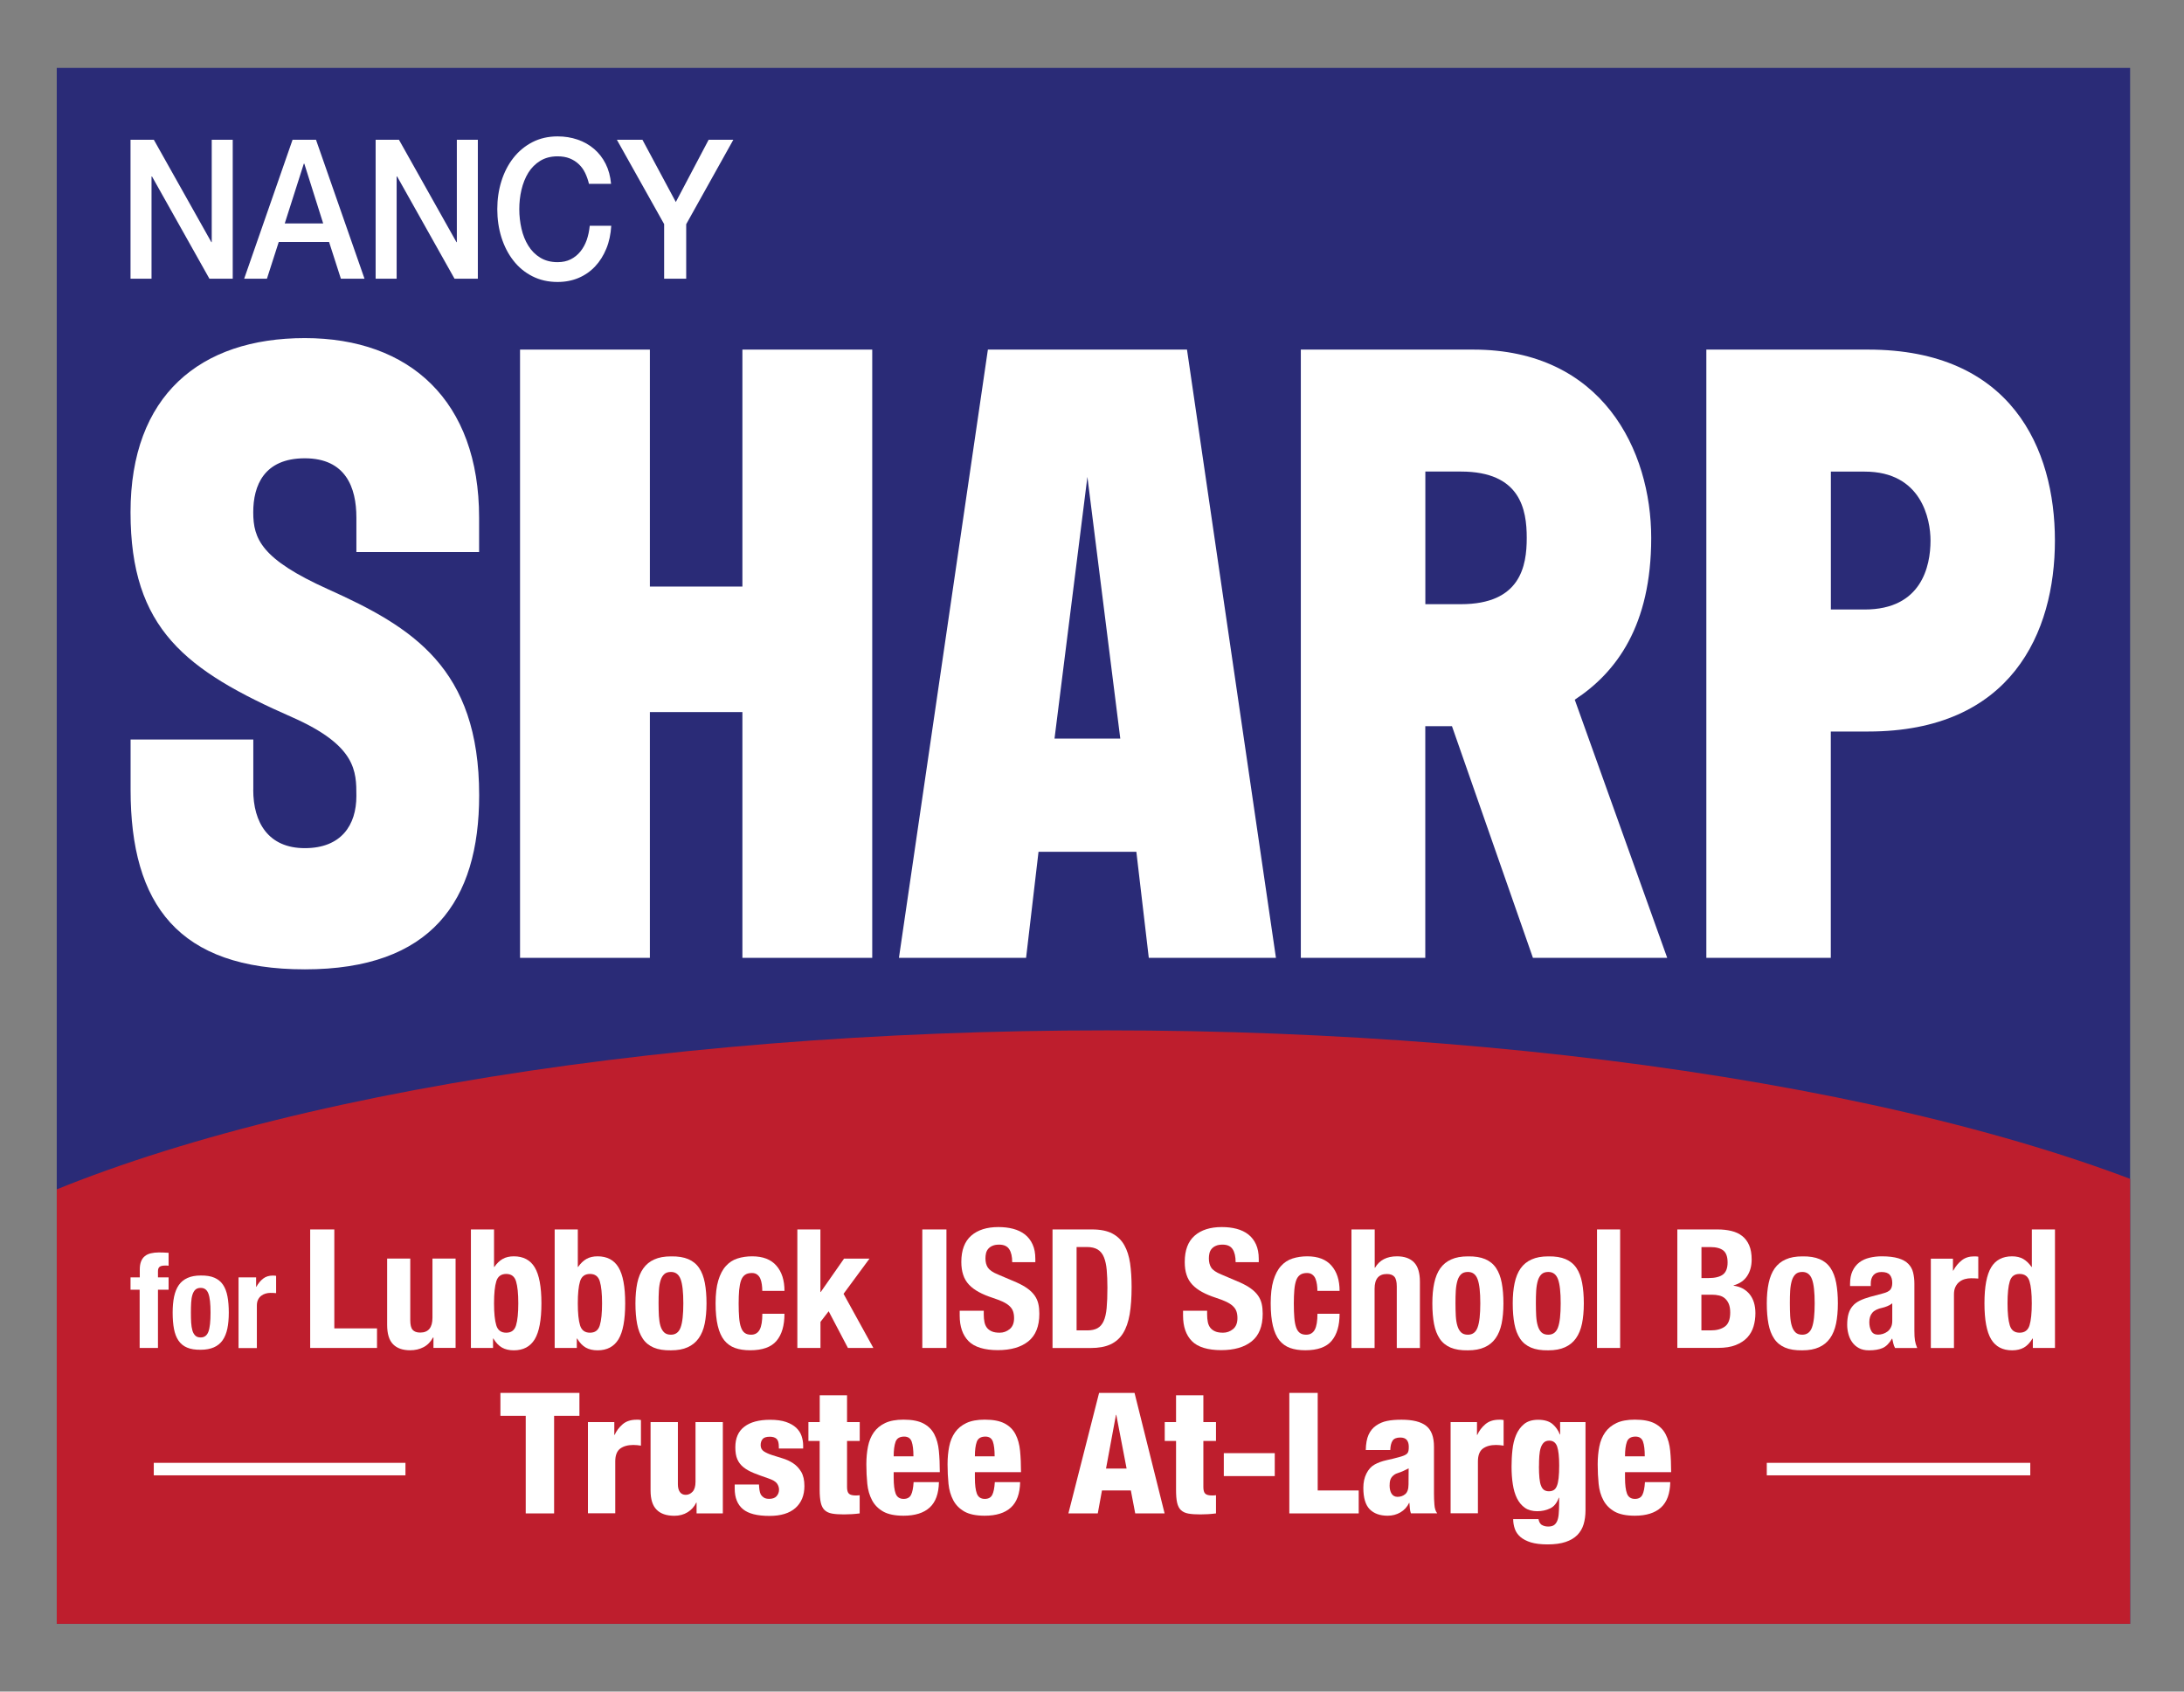 <?xml version="1.0" encoding="UTF-8"?>
<svg id="Layer_1" data-name="Layer 1" xmlns="http://www.w3.org/2000/svg" xmlns:xlink="http://www.w3.org/1999/xlink" version="1.1" viewBox="0 0 349.37 270.63">
  <rect x="0" y="0" width="349.37" height="270.63" fill="#808080" stroke="none"/>
  <defs>
    <style>
      .cls-1 {
        clip-path: url(#clippath);
      }

      .cls-2 {
        fill: none;
      }

      .cls-2, .cls-3, .cls-4, .cls-5 {
        stroke-width: 0px;
      }

      .cls-3 {
        fill: #2a2b77;
      }

      .cls-4 {
        fill: #be1e2d;
      }

      .cls-5 {
        fill: #fff;
      }
    </style>
    <clipPath id="clippath">
      <rect class="cls-2" x="9.08" y="10.86" width="331.67" height="248.92"/>
    </clipPath>
  </defs>
  <g class="cls-1">
    <rect class="cls-3" x=".23" y="0" width="349.15" height="270.63"/>
    <ellipse class="cls-4" cx="177.06" cy="228.03" rx="209.48" ry="63.19"/>
  </g>
  <g>
    <path class="cls-5" d="M22.36,206.33h-1.48v-1.97h1.48v-1.28c0-.5.07-.93.21-1.28.14-.35.34-.63.6-.84s.58-.36.96-.45.81-.14,1.27-.14c.51,0,1.03.02,1.57.06v2.06c-.07-.01-.17-.02-.3-.02h-.28c-.41,0-.7.07-.87.21-.17.14-.25.37-.25.69v.99h1.7v1.97h-1.7v9.32h-2.93v-9.32Z"/>
    <path class="cls-5" d="M27.62,210c0-.97.08-1.82.23-2.56.16-.74.41-1.36.76-1.86.35-.5.82-.88,1.39-1.13.57-.26,1.28-.39,2.11-.39.88-.01,1.6.1,2.18.35.58.25,1.04.62,1.38,1.12s.58,1.13.72,1.88.21,1.61.21,2.59-.08,1.82-.23,2.56c-.16.74-.41,1.36-.76,1.86-.35.5-.82.88-1.39,1.13s-1.28.39-2.11.39c-.88.01-1.6-.1-2.18-.35-.58-.24-1.04-.62-1.38-1.12-.34-.5-.58-1.13-.72-1.87s-.21-1.61-.21-2.6ZM30.54,210c0,.57.01,1.11.04,1.6.03.49.1.91.2,1.26s.26.62.47.82c.2.2.49.29.86.29.59,0,1-.31,1.23-.92s.34-1.63.34-3.05-.11-2.43-.34-3.04c-.23-.62-.64-.92-1.23-.92-.37,0-.65.1-.86.29-.21.2-.36.47-.47.82s-.17.77-.2,1.26c-.03.49-.04,1.02-.04,1.6Z"/>
    <path class="cls-5" d="M38.17,204.36h2.8v1.51h.04c.3-.55.66-.98,1.08-1.31s.94-.49,1.55-.49c.08,0,.17,0,.27.01.09,0,.18.02.26.03v2.77c-.16-.01-.31-.02-.46-.03s-.3-.01-.46-.01c-.25,0-.51.04-.76.11s-.49.19-.7.35-.38.37-.51.63-.19.58-.19.96v6.78h-2.93v-11.3Z"/>
    <path class="cls-5" d="M49.62,215.65v-18.96h3.86v15.83h6.83v3.13h-10.69Z"/>
    <path class="cls-5" d="M69.32,213.98h-.05c-.39.71-.9,1.23-1.53,1.55-.63.33-1.34.49-2.14.49-1.18,0-2.09-.32-2.72-.96-.63-.64-.95-1.67-.95-3.11v-10.6h3.7v9.85c0,.74.12,1.26.38,1.55.25.29.65.44,1.21.44,1.3,0,1.96-.79,1.96-2.36v-9.48h3.7v14.29h-3.54v-1.67Z"/>
    <path class="cls-5" d="M75.33,196.69h3.7v6h.05c.39-.57.83-.99,1.33-1.28.49-.28,1.09-.42,1.78-.42,1.52,0,2.64.59,3.35,1.77.71,1.18,1.07,3.09,1.07,5.75s-.36,4.57-1.07,5.75c-.72,1.18-1.83,1.77-3.35,1.77-.75,0-1.38-.15-1.89-.44-.51-.29-.97-.77-1.38-1.45h-.05v1.51h-3.54v-18.96ZM79.03,208.51c0,1.56.12,2.73.36,3.52.24.79.77,1.18,1.59,1.18s1.33-.39,1.57-1.18c.24-.79.36-1.96.36-3.52s-.12-2.73-.36-3.52c-.24-.79-.76-1.18-1.57-1.18s-1.35.39-1.59,1.18c-.24.79-.36,1.96-.36,3.52Z"/>
    <path class="cls-5" d="M88.73,196.69h3.7v6h.05c.39-.57.83-.99,1.33-1.28.49-.28,1.09-.42,1.78-.42,1.52,0,2.64.59,3.35,1.77.71,1.18,1.07,3.09,1.07,5.75s-.36,4.57-1.07,5.75c-.72,1.18-1.83,1.77-3.35,1.77-.75,0-1.38-.15-1.89-.44-.51-.29-.97-.77-1.38-1.45h-.05v1.51h-3.54v-18.96ZM92.43,208.51c0,1.56.12,2.73.36,3.52.24.79.77,1.18,1.59,1.18s1.33-.39,1.57-1.18c.24-.79.36-1.96.36-3.52s-.12-2.73-.36-3.52c-.24-.79-.76-1.18-1.57-1.18s-1.35.39-1.59,1.18c-.24.79-.36,1.96-.36,3.52Z"/>
    <path class="cls-5" d="M101.65,208.51c0-1.22.1-2.3.29-3.24.2-.94.52-1.72.97-2.35.45-.63,1.03-1.11,1.76-1.43.72-.33,1.61-.49,2.67-.49,1.11-.02,2.03.13,2.76.44s1.31.78,1.74,1.42c.43.64.73,1.43.91,2.38.18.95.27,2.04.27,3.28s-.1,2.3-.29,3.24-.52,1.72-.97,2.35c-.45.63-1.03,1.11-1.76,1.43-.72.33-1.61.49-2.67.49-1.11.02-2.03-.13-2.76-.44-.73-.31-1.31-.78-1.74-1.42-.43-.64-.73-1.42-.91-2.36-.18-.94-.27-2.04-.27-3.29ZM105.35,208.51c0,.73.02,1.4.05,2.02.04.62.12,1.15.25,1.59.13.44.33.79.59,1.04.26.25.62.37,1.09.37.75,0,1.27-.39,1.55-1.17.29-.78.43-2.06.43-3.85s-.14-3.07-.43-3.85-.8-1.17-1.55-1.17c-.47,0-.83.12-1.09.37-.26.25-.46.59-.59,1.04-.13.44-.22.97-.25,1.59-.04.62-.05,1.29-.05,2.02Z"/>
    <path class="cls-5" d="M121.94,206.52c0-.34-.02-.68-.07-1.02-.04-.35-.13-.66-.24-.93s-.29-.5-.51-.66c-.22-.17-.51-.25-.84-.25-.47,0-.84.1-1.11.3-.28.2-.49.5-.63.9-.14.4-.24.91-.3,1.53-.05.62-.08,1.34-.08,2.15,0,.89.03,1.64.08,2.27.05.63.15,1.15.3,1.55.14.41.34.7.6.89s.59.28,1.01.28c.63,0,1.08-.27,1.37-.8s.43-1.38.43-2.55h3.54c0,1.88-.42,3.32-1.27,4.33-.85,1.01-2.26,1.51-4.22,1.51-.93,0-1.74-.12-2.43-.37-.69-.25-1.26-.66-1.72-1.23-.46-.58-.8-1.35-1.03-2.31-.23-.96-.35-2.17-.35-3.6s.14-2.69.43-3.65.69-1.74,1.21-2.31c.52-.58,1.13-.98,1.85-1.21s1.5-.35,2.36-.35c1.72,0,3.01.5,3.87,1.49.87.99,1.3,2.34,1.3,4.04h-3.54Z"/>
    <path class="cls-5" d="M131.24,196.69v10.01h.05l3.73-5.34h4.07l-4.15,5.63,4.77,8.66h-4.07l-3.08-5.87-1.31,1.7v4.17h-3.7v-18.96h3.7Z"/>
    <path class="cls-5" d="M147.54,215.65v-18.96h3.86v18.96h-3.86Z"/>
    <path class="cls-5" d="M157.37,209.73v.56c0,.44.04.85.11,1.21.07.36.21.67.4.92.2.25.46.44.78.58.32.14.74.21,1.26.21.59,0,1.12-.19,1.59-.57.47-.38.71-.97.71-1.77,0-.42-.06-.79-.17-1.1s-.31-.59-.58-.84-.62-.47-1.06-.68c-.44-.2-.98-.41-1.62-.62-.86-.28-1.6-.59-2.22-.93s-1.15-.73-1.57-1.18c-.42-.45-.73-.97-.92-1.57-.2-.59-.3-1.28-.3-2.06,0-1.88.53-3.28,1.58-4.2,1.05-.92,2.5-1.38,4.34-1.38.86,0,1.65.09,2.37.28.72.19,1.35.49,1.88.9.53.42.94.95,1.23,1.59.3.65.44,1.42.44,2.32v.53h-3.7c0-.9-.16-1.6-.48-2.08-.32-.49-.86-.73-1.61-.73-.43,0-.79.06-1.07.19-.29.12-.51.29-.68.49-.17.2-.29.44-.35.7s-.09.54-.09.82c0,.58.12,1.08.38,1.47s.79.77,1.61,1.1l2.98,1.27c.71.32,1.31.65,1.78,1,.47.34.85.72,1.13,1.12s.47.84.58,1.31c.11.48.16,1.01.16,1.59,0,2-.59,3.47-1.76,4.41-1.17.94-2.8,1.41-4.89,1.41s-3.74-.48-4.68-1.45c-.94-.96-1.41-2.32-1.41-4.08v-.77h3.86Z"/>
    <path class="cls-5" d="M168.36,196.69h6.33c1.34,0,2.42.22,3.24.65.82.43,1.46,1.05,1.92,1.86.46.81.76,1.78.93,2.91.16,1.13.24,2.4.24,3.8,0,1.68-.1,3.13-.31,4.36-.21,1.22-.56,2.23-1.06,3.03-.5.8-1.17,1.39-2.01,1.78s-1.9.58-3.19.58h-6.08v-18.96ZM172.22,212.84h1.72c.66,0,1.2-.12,1.62-.35.42-.23.75-.61.99-1.14.24-.53.4-1.23.48-2.1.08-.87.12-1.95.12-3.24,0-1.08-.04-2.02-.11-2.83-.07-.81-.22-1.48-.44-2.03s-.55-.96-.99-1.24c-.44-.27-1.02-.41-1.76-.41h-1.63v13.33Z"/>
    <path class="cls-5" d="M193.1,209.73v.56c0,.44.04.85.11,1.21.07.36.21.67.4.92.2.25.46.44.78.58s.74.21,1.26.21c.59,0,1.12-.19,1.59-.57s.71-.97.71-1.77c0-.42-.06-.79-.17-1.1s-.31-.59-.58-.84c-.27-.25-.62-.47-1.06-.68s-.98-.41-1.62-.62c-.86-.28-1.6-.59-2.22-.93-.63-.34-1.15-.73-1.57-1.18s-.73-.97-.92-1.57c-.2-.59-.29-1.28-.29-2.06,0-1.88.53-3.28,1.58-4.2,1.05-.92,2.5-1.38,4.34-1.38.86,0,1.65.09,2.37.28.72.19,1.35.49,1.88.9.53.42.94.95,1.23,1.59s.44,1.42.44,2.32v.53h-3.7c0-.9-.16-1.6-.48-2.08-.32-.49-.86-.73-1.61-.73-.43,0-.79.06-1.07.19-.29.12-.51.29-.68.49-.17.2-.29.44-.35.7-.06.27-.09.54-.09.82,0,.58.12,1.08.37,1.47s.79.77,1.61,1.1l2.98,1.27c.71.32,1.31.65,1.78,1,.47.34.85.72,1.13,1.12s.47.84.58,1.31c.11.48.16,1.01.16,1.59,0,2-.59,3.47-1.76,4.41-1.17.94-2.8,1.41-4.89,1.41s-3.74-.48-4.68-1.45c-.94-.96-1.41-2.32-1.41-4.08v-.77h3.86Z"/>
    <path class="cls-5" d="M210.74,206.52c0-.34-.02-.68-.07-1.02-.05-.35-.13-.66-.24-.93s-.29-.5-.51-.66c-.22-.17-.5-.25-.84-.25-.47,0-.84.1-1.11.3-.28.2-.49.5-.63.9s-.24.91-.29,1.53c-.05.62-.08,1.34-.08,2.15,0,.89.03,1.64.08,2.27.05.63.15,1.15.29,1.55s.34.7.6.89.59.28,1.01.28c.62,0,1.08-.27,1.37-.8s.43-1.38.43-2.55h3.54c0,1.88-.42,3.32-1.27,4.33-.85,1.01-2.26,1.51-4.22,1.51-.93,0-1.74-.12-2.43-.37-.69-.25-1.26-.66-1.72-1.23-.46-.58-.8-1.35-1.03-2.31-.23-.96-.35-2.17-.35-3.6s.14-2.69.43-3.65.69-1.74,1.21-2.31c.52-.58,1.13-.98,1.85-1.21s1.5-.35,2.36-.35c1.72,0,3.01.5,3.87,1.49.87.99,1.3,2.34,1.3,4.04h-3.54Z"/>
    <path class="cls-5" d="M216.21,196.69h3.7v6.13h.05c.71-1.22,1.88-1.83,3.51-1.83,1.18,0,2.09.32,2.72.96.63.64.95,1.67.95,3.11v10.6h-3.7v-9.85c0-.74-.13-1.26-.38-1.55-.25-.29-.65-.44-1.21-.44-1.31,0-1.96.79-1.96,2.36v9.48h-3.7v-18.96Z"/>
    <path class="cls-5" d="M229.13,208.51c0-1.22.1-2.3.3-3.24.2-.94.52-1.72.96-2.35.45-.63,1.03-1.11,1.76-1.43.72-.33,1.61-.49,2.67-.49,1.11-.02,2.03.13,2.76.44s1.31.78,1.74,1.42.73,1.43.91,2.38.27,2.04.27,3.28-.1,2.3-.29,3.24c-.2.94-.52,1.72-.97,2.35-.45.63-1.03,1.11-1.76,1.43-.72.33-1.61.49-2.67.49-1.11.02-2.03-.13-2.76-.44-.73-.31-1.31-.78-1.74-1.42-.43-.64-.73-1.42-.91-2.36s-.27-2.04-.27-3.29ZM232.83,208.51c0,.73.02,1.4.05,2.02.04.62.12,1.15.26,1.59.13.44.33.79.59,1.04s.62.37,1.09.37c.75,0,1.27-.39,1.55-1.17.29-.78.43-2.06.43-3.85s-.14-3.07-.43-3.85-.8-1.17-1.55-1.17c-.46,0-.83.12-1.09.37-.26.25-.46.59-.59,1.04s-.22.97-.26,1.59c-.04.62-.05,1.29-.05,2.02Z"/>
    <path class="cls-5" d="M241.99,208.51c0-1.22.1-2.3.3-3.24.2-.94.52-1.72.96-2.35.45-.63,1.03-1.11,1.76-1.43.72-.33,1.61-.49,2.67-.49,1.11-.02,2.03.13,2.76.44s1.31.78,1.74,1.42.73,1.43.91,2.38.27,2.04.27,3.28-.1,2.3-.29,3.24c-.2.94-.52,1.72-.97,2.35-.45.63-1.03,1.11-1.76,1.43-.72.33-1.61.49-2.67.49-1.11.02-2.03-.13-2.76-.44-.73-.31-1.31-.78-1.74-1.42-.43-.64-.73-1.42-.91-2.36s-.27-2.04-.27-3.29ZM245.69,208.51c0,.73.02,1.4.05,2.02.04.62.12,1.15.26,1.59.13.44.33.79.59,1.04s.62.37,1.09.37c.75,0,1.27-.39,1.55-1.17.29-.78.43-2.06.43-3.85s-.14-3.07-.43-3.85-.8-1.17-1.55-1.17c-.46,0-.83.12-1.09.37-.26.25-.46.59-.59,1.04s-.22.97-.26,1.59c-.04.62-.05,1.29-.05,2.02Z"/>
    <path class="cls-5" d="M255.47,196.69h3.7v18.96h-3.7v-18.96Z"/>
    <path class="cls-5" d="M268.31,196.69h6.46c.79,0,1.52.08,2.18.24.67.16,1.25.42,1.73.8.48.37.86.87,1.13,1.49.27.62.4,1.38.4,2.28,0,1.03-.24,1.91-.72,2.64-.48.73-1.21,1.23-2.17,1.5v.05c1.07.14,1.92.59,2.55,1.35.62.76.94,1.78.94,3.05,0,.74-.1,1.45-.3,2.12-.2.67-.53,1.26-1,1.77-.47.5-1.09.91-1.85,1.21-.76.3-1.7.45-2.83.45h-6.51v-18.96ZM272.17,204.47h1.1c1.07,0,1.85-.19,2.35-.57.49-.38.74-1.02.74-1.92s-.22-1.54-.67-1.91c-.45-.37-1.15-.56-2.12-.56h-1.39v4.97ZM272.17,212.84h1.5c.93,0,1.68-.2,2.25-.61s.86-1.16.86-2.26c0-.55-.08-1-.23-1.37-.15-.36-.36-.65-.62-.88s-.57-.38-.92-.46c-.36-.09-.75-.13-1.18-.13h-1.66v5.71Z"/>
    <path class="cls-5" d="M282.63,208.51c0-1.22.1-2.3.3-3.24.2-.94.52-1.72.96-2.35.45-.63,1.03-1.11,1.76-1.43.72-.33,1.61-.49,2.67-.49,1.11-.02,2.03.13,2.76.44s1.31.78,1.74,1.42.73,1.43.91,2.38.27,2.04.27,3.28-.1,2.3-.29,3.24c-.2.94-.52,1.72-.97,2.35-.45.63-1.03,1.11-1.76,1.43-.72.33-1.61.49-2.67.49-1.11.02-2.03-.13-2.76-.44-.73-.31-1.31-.78-1.74-1.42-.43-.64-.73-1.42-.91-2.36s-.27-2.04-.27-3.29ZM286.32,208.51c0,.73.02,1.4.05,2.02.04.62.12,1.15.26,1.59.13.44.33.79.59,1.04s.62.37,1.09.37c.75,0,1.27-.39,1.55-1.17.29-.78.43-2.06.43-3.85s-.14-3.07-.43-3.85-.8-1.17-1.55-1.17c-.46,0-.83.12-1.09.37-.26.25-.46.59-.59,1.04s-.22.97-.26,1.59c-.04.62-.05,1.29-.05,2.02Z"/>
    <path class="cls-5" d="M295.95,205.75v-.35c0-.81.13-1.5.4-2.07.27-.57.63-1.02,1.09-1.37.46-.35.99-.59,1.61-.74.62-.15,1.27-.23,1.97-.23,1.09,0,1.98.11,2.67.32.69.21,1.22.51,1.59.9.38.39.63.85.76,1.39s.2,1.13.2,1.77v7.52c0,.67.03,1.2.09,1.57.06.37.18.77.36,1.2h-3.54c-.13-.23-.22-.47-.28-.73-.06-.26-.12-.51-.17-.76h-.05c-.43.74-.92,1.24-1.49,1.49s-1.29.37-2.19.37c-.64,0-1.19-.12-1.63-.37-.45-.25-.8-.57-1.07-.96s-.47-.83-.59-1.31c-.13-.49-.19-.97-.19-1.45,0-.67.07-1.25.21-1.74s.36-.9.66-1.25c.29-.35.67-.63,1.13-.86.46-.23,1.01-.43,1.65-.61l2.09-.56c.55-.14.94-.34,1.15-.58.21-.25.32-.61.32-1.09,0-.55-.13-.98-.39-1.29-.26-.31-.7-.46-1.33-.46-.57,0-1,.17-1.29.5-.29.34-.43.79-.43,1.35v.4h-3.32ZM302.7,208.51c-.25.2-.52.35-.8.46-.29.12-.55.2-.78.25-.75.16-1.29.42-1.61.8-.32.37-.48.88-.48,1.51,0,.55.11,1.02.32,1.41.21.39.57.58,1.07.58.25,0,.51-.04.78-.12.27-.08.51-.21.74-.38s.41-.4.55-.68c.14-.27.21-.61.21-1.02v-2.82Z"/>
    <path class="cls-5" d="M308.87,201.37h3.54v1.91h.05c.37-.69.83-1.24,1.37-1.66.54-.42,1.19-.62,1.96-.62.11,0,.22,0,.34.01.12,0,.23.02.33.04v3.5c-.2-.02-.39-.03-.58-.04-.19,0-.38-.01-.58-.01-.32,0-.64.04-.97.13-.32.09-.62.23-.88.44-.27.2-.48.47-.64.8-.16.33-.24.73-.24,1.21v8.58h-3.7v-14.29Z"/>
    <path class="cls-5" d="M325.19,214.14h-.05c-.41.67-.87,1.16-1.38,1.45-.51.29-1.14.44-1.89.44-1.52,0-2.64-.59-3.35-1.77-.71-1.18-1.07-3.09-1.07-5.75s.36-4.57,1.07-5.75,1.83-1.77,3.35-1.77c.7,0,1.29.14,1.78.42.49.28.93.71,1.33,1.28h.05v-6h3.7v18.96h-3.54v-1.51ZM321.14,208.51c0,1.56.12,2.73.36,3.52.24.79.76,1.18,1.57,1.18s1.35-.39,1.59-1.18c.24-.79.36-1.96.36-3.52s-.12-2.73-.36-3.52-.77-1.18-1.59-1.18-1.33.39-1.57,1.18-.36,1.96-.36,3.52Z"/>
  </g>
  <g>
    <rect class="cls-5" x="24.6" y="234.03" width="40.26" height="2"/>
    <rect class="cls-5" x="282.63" y="234.03" width="42.15" height="2"/>
  </g>
  <g>
    <path class="cls-5" d="M20.88,22.36h3.73l9.2,16.38h.06v-16.38h3.36v22.23h-3.73l-9.18-16.35h-.08v16.35h-3.36v-22.23Z"/>
    <path class="cls-5" d="M46.79,22.36h3.76l7.76,22.23h-3.78l-1.89-5.88h-8.05l-1.89,5.88h-3.64l7.74-22.23ZM45.55,35.75h6.15l-3.02-9.56h-.08l-3.05,9.56Z"/>
    <path class="cls-5" d="M60.09,22.36h3.73l9.2,16.38h.06v-16.38h3.36v22.23h-3.73l-9.18-16.35h-.08v16.35h-3.36v-22.23Z"/>
    <path class="cls-5" d="M94.22,29.43c-.15-.64-.36-1.23-.62-1.77-.26-.54-.6-1.01-1.02-1.4-.41-.39-.9-.7-1.45-.92-.56-.22-1.2-.33-1.93-.33-1.07,0-2,.24-2.78.72-.78.48-1.42,1.12-1.91,1.91-.49.8-.85,1.71-1.09,2.72-.24,1.02-.35,2.05-.35,3.11s.12,2.1.35,3.11c.23,1.02.6,1.93,1.09,2.72.49.8,1.12,1.44,1.91,1.92.78.48,1.71.72,2.78.72.79,0,1.49-.15,2.09-.45.6-.3,1.12-.72,1.55-1.25.43-.53.77-1.15,1.02-1.85.24-.71.4-1.46.48-2.27h3.44c-.08,1.33-.33,2.54-.78,3.64s-1.04,2.05-1.79,2.85c-.75.8-1.64,1.42-2.65,1.85s-2.14.65-3.36.65c-1.51,0-2.86-.31-4.05-.92-1.2-.61-2.21-1.45-3.03-2.51-.83-1.06-1.46-2.29-1.91-3.71-.44-1.41-.66-2.92-.66-4.51s.22-3.07.66-4.48c.44-1.41,1.08-2.65,1.91-3.71.83-1.06,1.84-1.9,3.03-2.52,1.2-.62,2.55-.93,4.05-.93,1.13,0,2.19.17,3.19.51,1,.34,1.88.84,2.64,1.49s1.38,1.45,1.85,2.38c.47.93.76,2,.87,3.21h-3.53Z"/>
    <path class="cls-5" d="M106.25,35.87l-7.57-13.51h4.09l5.34,9.96,5.25-9.96h3.95l-7.54,13.51v8.72h-3.53v-8.72Z"/>
  </g>
  <g>
    <path class="cls-5" d="M40.51,126.36c0,5.23,2.42,9.33,8.25,9.33s8.25-3.68,8.25-8.34c0-3.96,0-8.06-10.24-12.59-17.07-7.5-25.89-14.14-25.89-32.81s11.1-27.86,27.88-27.86,27.88,10.04,27.88,28.71v5.52h-19.63v-5.52c0-4.81-1.71-9.48-8.25-9.48s-8.25,4.38-8.25,8.63,1.28,7.5,11.95,12.31c13.52,6.08,24.19,12.59,24.19,32.96,0,16.97-7.68,27.86-27.88,27.86s-27.88-10.33-27.88-28.71v-8.06h19.63v8.06Z"/>
    <path class="cls-5" d="M103.96,55.93v37.91h14.8v-37.91h20.77v97.31h-20.77v-39.32h-14.8v39.32h-20.77V55.93h20.77Z"/>
    <path class="cls-5" d="M158.01,55.93h31.87l14.23,97.31h-20.34l-1.99-16.97h-15.65l-1.99,16.97h-20.34l14.23-97.31ZM179.21,118.16l-5.26-41.87-5.26,41.87h10.53Z"/>
    <path class="cls-5" d="M208.09,153.24V55.93h27.6c20.63,0,28.45,16.12,28.45,30.13s-5.55,21.5-12.23,25.88l14.79,41.3h-21.48l-12.95-37.06h-4.27v37.06h-19.92ZM228.01,96.66h5.69c9.53,0,10.53-6.08,10.53-10.61s-1-10.61-10.53-10.61h-5.69v21.22Z"/>
    <path class="cls-5" d="M272.96,153.24V55.93h25.89c22.9,0,29.87,15.84,29.87,30.55s-6.97,30.55-29.87,30.55h-5.98v36.21h-19.92ZM292.88,97.51h5.41c9.1,0,10.53-6.93,10.53-11.03,0-3.39-1.42-11.03-10.53-11.03h-5.41v22.06Z"/>
  </g>
  <g>
    <path class="cls-5" d="M84.1,226.51h-4.05v-3.67h12.64v3.67h-4.05v15.61h-4.54v-15.61Z"/>
    <path class="cls-5" d="M94.06,227.51h4.21v2.05h.05c.29-.65.72-1.21,1.28-1.7.57-.49,1.31-.73,2.23-.73h.32c.07,0,.2.02.38.05v4.1c-.22-.04-.42-.06-.61-.08-.19-.02-.39-.03-.61-.03-.88,0-1.58.2-2.11.59-.52.4-.78,1.08-.78,2.05v8.29h-4.37v-14.61Z"/>
    <path class="cls-5" d="M115.64,242.12h-4.21v-1.73h-.05c-.31.65-.77,1.16-1.38,1.54-.61.38-1.32.57-2.13.57-1.24,0-2.19-.32-2.83-.97-.65-.65-.97-1.67-.97-3.08v-10.94h4.37v9.96c0,.52.11.93.32,1.23.22.3.53.45.94.45s.78-.17,1.09-.5c.31-.33.47-.86.47-1.58v-9.56h4.37v14.61Z"/>
    <path class="cls-5" d="M121.41,237.47c.02.32.04.62.08.9.04.28.11.53.22.74.13.2.29.36.5.49s.49.19.85.19c.52,0,.91-.14,1.17-.43s.39-.64.39-1.05c0-.34-.11-.67-.32-.97-.22-.31-.67-.58-1.35-.81-.9-.31-1.68-.59-2.35-.86-.67-.27-1.22-.58-1.66-.93-.44-.35-.77-.78-.99-1.28-.22-.5-.32-1.14-.32-1.92,0-1.46.48-2.56,1.44-3.29.96-.74,2.34-1.11,4.12-1.11,1.03,0,1.88.12,2.55.35s1.21.54,1.62.92c.4.38.69.81.86,1.31.17.5.26,1,.26,1.53v.49h-3.89v-.27c0-.63-.12-1.06-.36-1.28-.24-.22-.6-.34-1.07-.34-.58,0-.97.13-1.17.38-.21.25-.31.58-.31.97,0,.43.17.76.51.99.34.22.77.42,1.3.59.52.17,1.08.35,1.69.53.6.18,1.17.44,1.69.78.52.34.95.8,1.3,1.38.34.58.51,1.33.51,2.27,0,1.48-.47,2.64-1.42,3.5-.95.85-2.34,1.28-4.17,1.28-1.96,0-3.38-.36-4.25-1.09-.87-.73-1.31-1.82-1.31-3.28v-.65h3.89Z"/>
    <path class="cls-5" d="M131.13,230.53h-1.81v-3.02h1.81v-4.29h4.37v4.29h2.03v3.02h-2.03v7.37c0,.52.1.88.31,1.07s.57.28,1.09.28c.09,0,.19,0,.31-.01.12,0,.22-.02.31-.04v2.92c-.85.11-1.68.16-2.51.16-.76,0-1.39-.04-1.89-.13s-.9-.27-1.2-.55-.5-.68-.62-1.2c-.12-.52-.18-1.21-.18-2.05v-7.8Z"/>
    <path class="cls-5" d="M142.96,235.53v.89c0,1.13.11,1.98.32,2.54.22.56.64.84,1.27.84.58,0,.97-.22,1.19-.65s.35-1.11.41-2.03h4.05c-.04,1.84-.53,3.19-1.48,4.06-.95.87-2.35,1.31-4.19,1.31-1.39,0-2.47-.23-3.25-.67-.78-.45-1.38-1.05-1.78-1.81-.4-.76-.66-1.63-.76-2.62-.1-.99-.15-2.03-.15-3.11s.09-1.98.26-2.85.48-1.63.93-2.27c.45-.64,1.06-1.14,1.82-1.5.77-.36,1.74-.54,2.93-.54,1.35,0,2.41.2,3.19.61.77.41,1.35.98,1.74,1.73.39.75.63,1.63.73,2.66.1,1.03.15,2.16.15,3.4h-7.37ZM146.12,232.99c0-1.03-.09-1.81-.28-2.35s-.59-.81-1.2-.81c-.72,0-1.18.28-1.38.84-.2.56-.3,1.33-.3,2.32h3.16Z"/>
    <path class="cls-5" d="M155.95,235.53v.89c0,1.13.11,1.98.32,2.54.22.56.64.84,1.27.84.58,0,.97-.22,1.19-.65s.35-1.11.41-2.03h4.05c-.04,1.84-.53,3.19-1.48,4.06-.95.87-2.35,1.31-4.19,1.31-1.39,0-2.47-.23-3.25-.67-.78-.45-1.38-1.05-1.78-1.81-.4-.76-.66-1.63-.76-2.62-.1-.99-.15-2.03-.15-3.11s.09-1.98.26-2.85.48-1.63.93-2.27c.45-.64,1.06-1.14,1.82-1.5.77-.36,1.74-.54,2.93-.54,1.35,0,2.41.2,3.19.61.77.41,1.35.98,1.74,1.73.39.75.63,1.63.73,2.66.1,1.03.15,2.16.15,3.4h-7.37ZM159.11,232.99c0-1.03-.09-1.81-.28-2.35s-.59-.81-1.2-.81c-.72,0-1.18.28-1.38.84-.2.56-.3,1.33-.3,2.32h3.16Z"/>
    <path class="cls-5" d="M175.82,222.84h5.67l4.81,19.28h-4.7l-.7-3.67h-4.62l-.67,3.67h-4.7l4.91-19.28ZM178.57,226.35h-.05l-1.59,8.59h3.29l-1.65-8.59Z"/>
    <path class="cls-5" d="M188.13,230.53h-1.81v-3.02h1.81v-4.29h4.37v4.29h2.02v3.02h-2.02v7.37c0,.52.1.88.31,1.07.21.19.57.28,1.09.28.09,0,.19,0,.31-.01.12,0,.22-.02.31-.04v2.92c-.85.11-1.68.16-2.51.16-.76,0-1.39-.04-1.89-.13-.5-.09-.9-.27-1.2-.55-.3-.28-.5-.68-.62-1.2-.12-.52-.17-1.21-.17-2.05v-7.8Z"/>
    <path class="cls-5" d="M195.77,232.48h8.15v3.67h-8.15v-3.67Z"/>
    <path class="cls-5" d="M206.25,222.84h4.54v15.61h6.56v3.67h-11.1v-19.28Z"/>
    <path class="cls-5" d="M218.48,231.99c.02-1.03.17-1.84.45-2.46.28-.61.68-1.1,1.2-1.46.52-.36,1.1-.61,1.74-.74.64-.14,1.42-.2,2.34-.2,1.8,0,3.11.33,3.94.99s1.24,1.77,1.24,3.33v7.51c0,.56.02,1.14.07,1.75.04.61.19,1.08.45,1.4h-4.21c-.09-.25-.15-.52-.17-.81-.03-.29-.05-.58-.07-.86h-.05c-.31.65-.77,1.15-1.38,1.51-.61.36-1.3.54-2.05.54-1.24,0-2.2-.35-2.88-1.04-.67-.69-1.01-1.83-1.01-3.42,0-.86.16-1.62.49-2.28s.76-1.14,1.3-1.44,1.17-.54,1.9-.7c.73-.16,1.4-.32,2.01-.49.32-.09.59-.17.8-.26s.37-.18.49-.3.19-.26.23-.45c.04-.18.05-.4.05-.67,0-.45-.11-.81-.32-1.07s-.57-.39-1.05-.39c-.61,0-1.03.18-1.24.53-.22.35-.33.84-.35,1.47h-3.89ZM222.29,237.61c0,.58.11,1.03.32,1.36.22.33.53.5.95.5.47,0,.88-.14,1.23-.43.35-.29.53-.81.53-1.57,0-.61,0-1.12.01-1.51,0-.4.01-.75.01-1.05-.68.36-1.2.59-1.55.69-.35.1-.63.23-.82.39-.23.18-.41.39-.51.63-.11.24-.16.57-.16.99Z"/>
    <path class="cls-5" d="M232.06,227.51h4.21v2.05h.05c.29-.65.71-1.21,1.28-1.7.57-.49,1.31-.73,2.23-.73h.32c.07,0,.2.02.38.05v4.1c-.22-.04-.42-.06-.61-.08-.19-.02-.39-.03-.61-.03-.88,0-1.58.2-2.11.59-.52.4-.78,1.08-.78,2.05v8.29h-4.37v-14.61Z"/>
    <path class="cls-5" d="M249.58,227.51h4.05v14.09c0,.83-.1,1.58-.3,2.25s-.54,1.25-1.01,1.73c-.48.48-1.1.85-1.88,1.11-.77.26-1.74.39-2.89.39-1.06,0-1.94-.11-2.65-.32-.7-.22-1.26-.51-1.69-.88-.42-.37-.72-.8-.89-1.3s-.26-1.01-.26-1.55h4.05c.07.4.22.69.46.89.31.2.67.3,1.08.3.36,0,.65-.06.88-.19.22-.13.4-.34.54-.63.14-.3.23-.68.27-1.15s.07-1.05.07-1.75v-.89h-.05c-.31.85-.77,1.42-1.39,1.71-.62.3-1.31.45-2.07.45s-1.45-.18-1.97-.55c-.52-.37-.94-.87-1.26-1.51-.32-.64-.54-1.4-.67-2.27-.14-.87-.2-1.81-.2-2.82,0-.86.04-1.74.14-2.63.09-.89.28-1.69.58-2.4s.72-1.3,1.28-1.76,1.31-.69,2.27-.69,1.75.23,2.28.68c.53.45.92,1.01,1.17,1.67h.05v-1.97ZM246.18,234.56c0,.76.03,1.39.08,1.92.05.52.14.94.27,1.24.12.31.29.53.49.66s.45.2.76.2c.29,0,.54-.06.76-.19.22-.13.39-.35.51-.66.13-.31.22-.74.28-1.27s.09-1.21.09-2.04c0-1.35-.11-2.34-.32-2.98-.22-.64-.64-.96-1.27-.96-.36,0-.65.1-.86.3s-.38.48-.5.84c-.12.36-.19.79-.23,1.3-.04.5-.05,1.05-.05,1.65Z"/>
    <path class="cls-5" d="M259.95,235.53v.89c0,1.13.11,1.98.32,2.54.22.56.64.84,1.27.84.58,0,.97-.22,1.19-.65.22-.43.35-1.11.41-2.03h4.05c-.04,1.84-.53,3.19-1.49,4.06s-2.35,1.31-4.18,1.31c-1.39,0-2.47-.23-3.25-.67-.78-.45-1.38-1.05-1.78-1.81-.41-.76-.66-1.63-.76-2.62-.1-.99-.15-2.03-.15-3.11s.09-1.98.26-2.85.48-1.63.93-2.27,1.06-1.14,1.82-1.5c.76-.36,1.74-.54,2.93-.54,1.35,0,2.41.2,3.19.61.77.41,1.35.98,1.74,1.73.39.75.63,1.63.73,2.66.1,1.03.15,2.16.15,3.4h-7.37ZM263.11,232.99c0-1.03-.09-1.81-.28-2.35s-.59-.81-1.2-.81c-.72,0-1.18.28-1.38.84-.2.56-.3,1.33-.3,2.32h3.16Z"/>
  </g>
</svg>